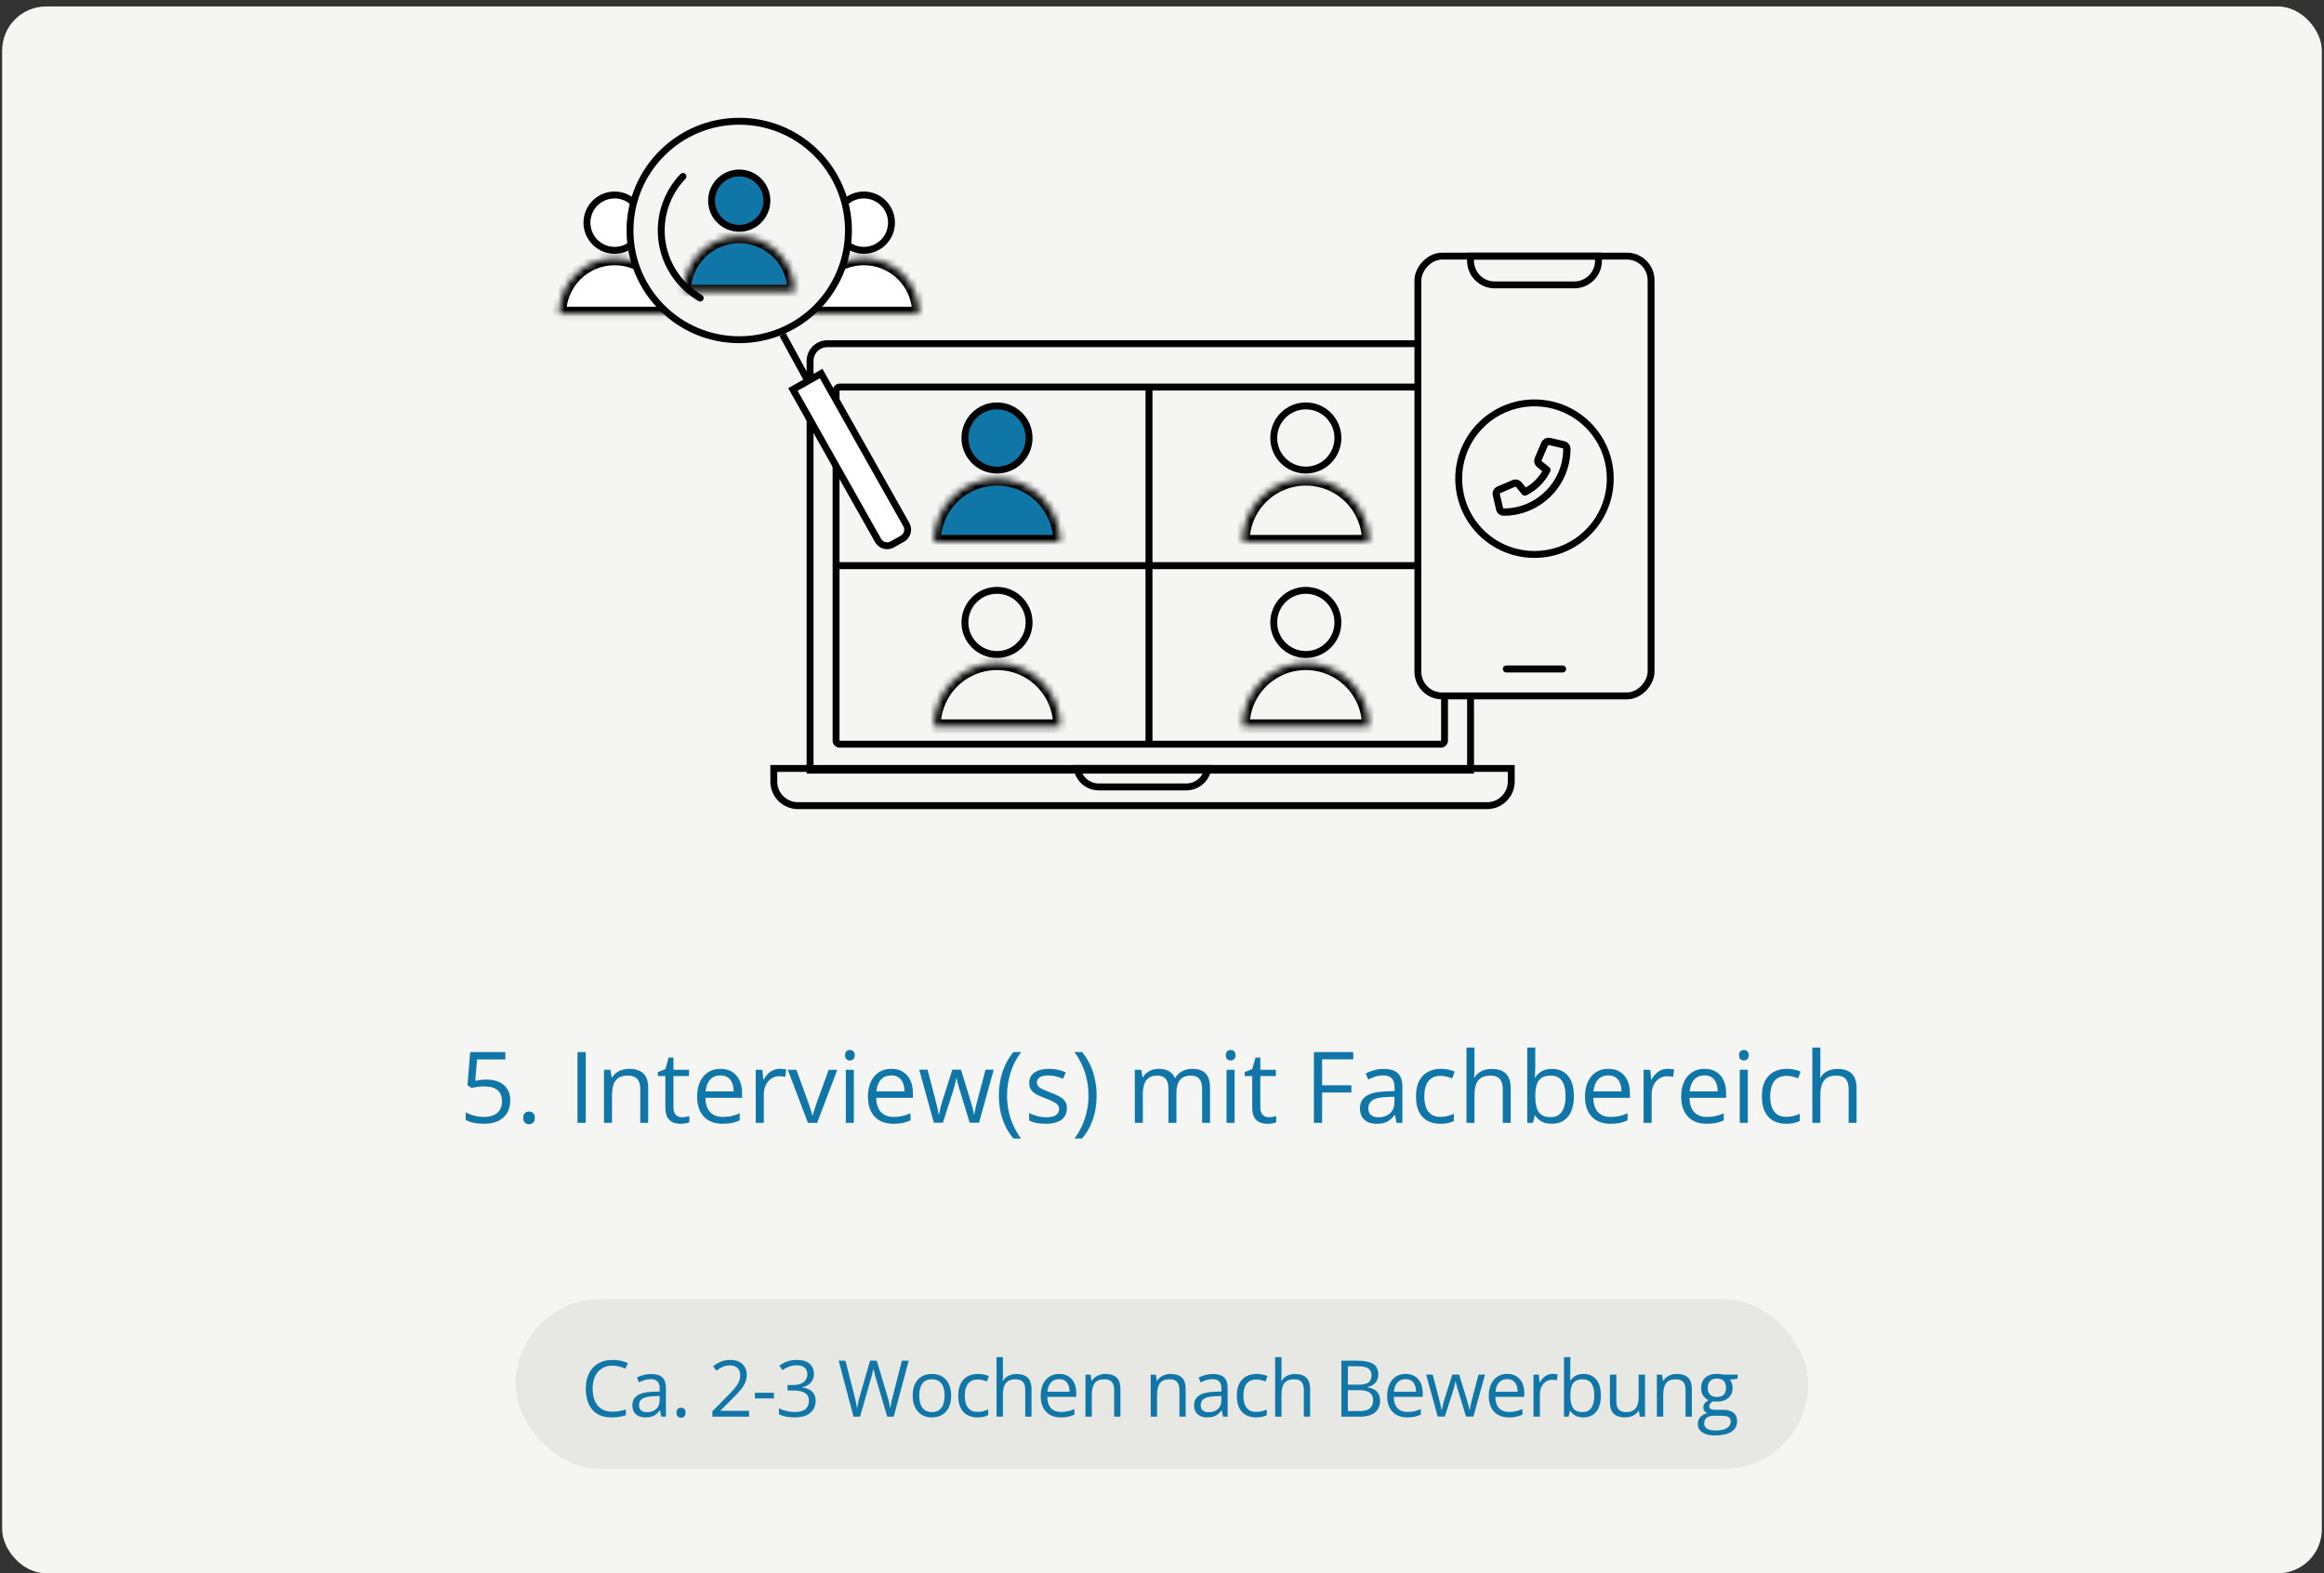 <svg width="356" height="241" viewBox="0 0 356 241" fill="none" xmlns="http://www.w3.org/2000/svg">
<rect x="0" y="0" width="356" height="241" fill="#333333" stroke="none"/>
<rect x="0.329" y="0.988" width="355.341" height="240" rx="6.747" fill="#F5F5F4"/>
<path d="M118.534 117.702V119.705C118.534 121.747 120.189 123.404 122.232 123.404H227.801C229.844 123.404 231.5 121.747 231.5 119.705V117.702H118.534Z" stroke="black" stroke-width="1.057"/>
<path d="M164.996 117.702C165.249 119.309 166.64 120.538 168.319 120.538H181.715C183.394 120.537 184.784 119.309 185.038 117.702H164.996Z" stroke="black" stroke-width="1.057"/>
<path d="M222.623 52.645H126.732C125.273 52.645 124.09 53.828 124.09 55.287V117.972H225.265V55.287C225.265 53.828 224.082 52.645 222.623 52.645Z" stroke="black" stroke-width="1.057"/>
<rect x="-0.528" y="0.528" width="93.209" height="54.706" rx="0.528" transform="matrix(-1 0 0 1 220.753 58.757)" stroke="black" stroke-width="1.057"/>
<circle cx="5.443" cy="5.443" r="4.915" transform="matrix(-1 0 0 1 205.474 89.894)" fill="#F5F5F4" stroke="black" stroke-width="1.057"/>
<mask id="path-7-inside-1_6201_20881" fill="white">
<path d="M190.364 111.244C190.364 108.68 191.382 106.221 193.195 104.409C195.008 102.596 197.467 101.577 200.031 101.577C202.595 101.577 205.053 102.596 206.866 104.409C208.679 106.221 209.698 108.68 209.698 111.244L200.031 111.244H190.364Z"/>
</mask>
<path d="M190.364 111.244C190.364 108.68 191.382 106.221 193.195 104.409C195.008 102.596 197.467 101.577 200.031 101.577C202.595 101.577 205.053 102.596 206.866 104.409C208.679 106.221 209.698 108.68 209.698 111.244L200.031 111.244H190.364Z" fill="#F5F5F4" stroke="black" stroke-width="2.114" mask="url(#path-7-inside-1_6201_20881)"/>
<circle cx="5.443" cy="5.443" r="4.915" transform="matrix(-1 0 0 1 205.475 61.644)" fill="#F5F5F4" stroke="black" stroke-width="1.057"/>
<mask id="path-9-inside-2_6201_20881" fill="white">
<path d="M190.364 82.991C190.364 80.427 191.382 77.969 193.195 76.156C195.008 74.343 197.467 73.324 200.031 73.324C202.595 73.324 205.053 74.343 206.866 76.156C208.679 77.969 209.698 80.427 209.698 82.991L200.031 82.991H190.364Z"/>
</mask>
<path d="M190.364 82.991C190.364 80.427 191.382 77.969 193.195 76.156C195.008 74.343 197.467 73.324 200.031 73.324C202.595 73.324 205.053 74.343 206.866 76.156C208.679 77.969 209.698 80.427 209.698 82.991L200.031 82.991H190.364Z" fill="#F5F5F4" stroke="black" stroke-width="2.114" mask="url(#path-9-inside-2_6201_20881)"/>
<circle cx="5.443" cy="5.443" r="4.915" transform="matrix(-1 0 0 1 158.169 89.894)" fill="#F5F5F4" stroke="black" stroke-width="1.057"/>
<mask id="path-11-inside-3_6201_20881" fill="white">
<path d="M143.058 111.244C143.058 108.68 144.077 106.221 145.889 104.409C147.702 102.596 150.161 101.577 152.725 101.577C155.289 101.577 157.748 102.596 159.561 104.409C161.374 106.221 162.392 108.68 162.392 111.244L152.725 111.244H143.058Z"/>
</mask>
<path d="M143.058 111.244C143.058 108.68 144.077 106.221 145.889 104.409C147.702 102.596 150.161 101.577 152.725 101.577C155.289 101.577 157.748 102.596 159.561 104.409C161.374 106.221 162.392 108.68 162.392 111.244L152.725 111.244H143.058Z" fill="#F5F5F4" stroke="black" stroke-width="2.114" mask="url(#path-11-inside-3_6201_20881)"/>
<circle cx="5.443" cy="5.443" r="4.915" transform="matrix(-1 0 0 1 158.168 61.644)" fill="#1076A8" stroke="black" stroke-width="1.057"/>
<mask id="path-13-inside-4_6201_20881" fill="white">
<path d="M143.058 82.991C143.058 80.427 144.076 77.969 145.889 76.156C147.702 74.343 150.161 73.324 152.725 73.324C155.288 73.324 157.747 74.343 159.56 76.156C161.373 77.969 162.392 80.427 162.392 82.991L152.725 82.991H143.058Z"/>
</mask>
<path d="M143.058 82.991C143.058 80.427 144.076 77.969 145.889 76.156C147.702 74.343 150.161 73.324 152.725 73.324C155.288 73.324 157.747 74.343 159.56 76.156C161.373 77.969 162.392 80.427 162.392 82.991L152.725 82.991H143.058Z" fill="#1076A8" stroke="black" stroke-width="2.114" mask="url(#path-13-inside-4_6201_20881)"/>
<path d="M176.006 59.423V113.858M128.209 86.641H220.483" stroke="black" stroke-width="1.068" stroke-linecap="round"/>
<circle cx="4.767" cy="4.767" r="4.239" transform="matrix(-1 0 0 1 137.093 29.338)" fill="white" stroke="black" stroke-width="1.057"/>
<mask id="path-16-inside-5_6201_20881" fill="white">
<path d="M123.86 48.035C123.86 45.79 124.752 43.636 126.34 42.048C127.928 40.461 130.081 39.569 132.326 39.569C134.572 39.569 136.725 40.461 138.313 42.048C139.901 43.636 140.792 45.79 140.792 48.035L132.326 48.035H123.86Z"/>
</mask>
<path d="M123.86 48.035C123.86 45.79 124.752 43.636 126.34 42.048C127.928 40.461 130.081 39.569 132.326 39.569C134.572 39.569 136.725 40.461 138.313 42.048C139.901 43.636 140.792 45.79 140.792 48.035L132.326 48.035H123.86Z" fill="white" stroke="black" stroke-width="2.114" mask="url(#path-16-inside-5_6201_20881)"/>
<circle cx="4.767" cy="4.767" r="4.239" transform="matrix(-1 0 0 1 98.916 29.338)" fill="white" stroke="black" stroke-width="1.057"/>
<mask id="path-18-inside-6_6201_20881" fill="white">
<path d="M85.683 48.035C85.683 45.79 86.575 43.636 88.162 42.048C89.75 40.461 91.903 39.569 94.149 39.569C96.394 39.569 98.547 40.461 100.135 42.048C101.723 43.636 102.615 45.79 102.615 48.035L94.149 48.035H85.683Z"/>
</mask>
<path d="M85.683 48.035C85.683 45.79 86.575 43.636 88.162 42.048C89.75 40.461 91.903 39.569 94.149 39.569C96.394 39.569 98.547 40.461 100.135 42.048C101.723 43.636 102.615 45.79 102.615 48.035L94.149 48.035H85.683Z" fill="white" stroke="black" stroke-width="2.114" mask="url(#path-18-inside-6_6201_20881)"/>
<circle cx="17.26" cy="17.26" r="16.732" transform="matrix(-1 0 0 1 130.498 18.044)" fill="#F5F5F4" stroke="black" stroke-width="1.057"/>
<circle cx="4.767" cy="4.767" r="4.239" transform="matrix(-1 0 0 1 118.005 25.969)" fill="#1076A8" stroke="black" stroke-width="1.057"/>
<mask id="path-21-inside-7_6201_20881" fill="white">
<path d="M104.772 44.666C104.772 42.42 105.664 40.267 107.252 38.679C108.839 37.092 110.993 36.2 113.238 36.2C115.483 36.2 117.637 37.092 119.224 38.679C120.812 40.267 121.704 42.42 121.704 44.666L113.238 44.666H104.772Z"/>
</mask>
<path d="M104.772 44.666C104.772 42.42 105.664 40.267 107.252 38.679C108.839 37.092 110.993 36.2 113.238 36.2C115.483 36.2 117.637 37.092 119.224 38.679C120.812 40.267 121.704 42.42 121.704 44.666L113.238 44.666H104.772Z" fill="#1076A8" stroke="black" stroke-width="2.114" mask="url(#path-21-inside-7_6201_20881)"/>
<path d="M107.263 45.65C105.693 44.744 104.35 43.492 103.336 41.99C102.321 40.489 101.661 38.776 101.407 36.981C101.152 35.186 101.309 33.358 101.866 31.633C102.422 29.908 103.364 28.332 104.62 27.025" stroke="black" stroke-width="1.057" stroke-linecap="round"/>
<path d="M119.877 51.233L123.86 58.535" stroke="black" stroke-width="1.057"/>
<path d="M121.462 59.655L134.513 82.792C134.944 83.555 135.911 83.825 136.674 83.394L138.234 82.515C138.996 82.084 139.265 81.117 138.835 80.355L125.784 57.217L121.462 59.655Z" fill="white" stroke="black" stroke-width="1.057"/>
<rect x="-0.528" y="0.528" width="35.72" height="67.361" rx="3.699" transform="matrix(-1 0 0 1 252.392 38.702)" fill="#F5F5F4" stroke="black" stroke-width="1.057"/>
<path d="M225.261 39.229V39.94C225.261 41.983 226.917 43.639 228.959 43.639H241.161C243.204 43.639 244.86 41.983 244.86 39.94V39.229H225.261Z" stroke="black" stroke-width="1.057"/>
<path d="M239.375 102.468H230.745" stroke="black" stroke-width="1.068" stroke-linecap="round"/>
<circle cx="12.135" cy="12.135" r="11.606" transform="matrix(-1 0 0 1 247.194 61.184)" stroke="black" stroke-width="1.057"/>
<g clip-path="url(#clip0_6201_20881)">
<path d="M229.368 74.526L231.66 73.543C232.159 73.326 232.748 73.471 233.088 73.892L233.728 74.674C234.773 74.073 235.649 73.198 236.249 72.174L235.466 71.533C235.048 71.192 234.904 70.606 235.115 70.108L236.103 67.786C236.34 67.245 236.928 66.949 237.5 67.082L239.63 67.573C240.187 67.701 240.577 68.19 240.577 68.763C240.577 74.409 235.987 78.999 230.341 78.999C229.768 78.999 229.278 78.61 229.172 78.053L228.68 75.922C228.525 75.347 228.824 74.759 229.368 74.526ZM229.751 75.669L230.243 77.803C230.254 77.828 230.292 77.879 230.341 77.879C235.368 77.879 239.457 73.79 239.457 68.763C239.457 68.714 239.427 68.676 239.379 68.665L237.247 68.173C237.24 68.171 237.232 68.171 237.225 68.171C237.185 68.171 237.147 68.195 237.131 68.231L236.147 70.526C236.13 70.568 236.141 70.616 236.176 70.644L237.314 71.557C237.516 71.722 237.577 72.004 237.463 72.237C236.692 73.806 235.403 75.096 233.833 75.866C233.621 75.981 233.318 75.919 233.153 75.718L232.219 74.578C232.193 74.545 232.145 74.532 232.104 74.551L229.811 75.534C229.767 75.573 229.741 75.623 229.751 75.669Z" fill="black"/>
</g>
<path d="M74.537 165.361C75.273 165.361 75.913 165.487 76.456 165.739C77 165.986 77.42 166.347 77.716 166.821C78.018 167.296 78.169 167.871 78.169 168.548C78.169 169.29 78.008 169.93 77.687 170.468C77.366 171.002 76.904 171.415 76.301 171.706C75.698 171.993 74.976 172.136 74.136 172.136C73.573 172.136 73.049 172.087 72.565 171.988C72.081 171.889 71.673 171.741 71.342 171.543V170.372C71.703 170.589 72.14 170.762 72.654 170.891C73.168 171.019 73.667 171.083 74.151 171.083C74.7 171.083 75.179 170.997 75.589 170.824C76.004 170.646 76.325 170.379 76.553 170.023C76.785 169.663 76.901 169.211 76.901 168.667C76.901 167.946 76.679 167.39 76.234 166.999C75.794 166.604 75.097 166.406 74.144 166.406C73.837 166.406 73.501 166.431 73.135 166.48C72.77 166.53 72.468 166.584 72.231 166.643L71.609 166.236L72.024 161.151H77.412V162.277H73.076L72.802 165.546C72.99 165.507 73.232 165.467 73.528 165.428C73.825 165.383 74.161 165.361 74.537 165.361ZM80.163 171.217C80.163 170.871 80.247 170.626 80.415 170.483C80.583 170.335 80.788 170.261 81.03 170.261C81.282 170.261 81.494 170.335 81.667 170.483C81.84 170.626 81.927 170.871 81.927 171.217C81.927 171.558 81.84 171.807 81.667 171.966C81.494 172.119 81.282 172.195 81.03 172.195C80.788 172.195 80.583 172.119 80.415 171.966C80.247 171.807 80.163 171.558 80.163 171.217ZM88.465 171.988V161.151H89.725V171.988H88.465ZM96.366 163.715C97.33 163.715 98.059 163.953 98.553 164.427C99.047 164.897 99.294 165.653 99.294 166.695V171.988H98.079V166.777C98.079 166.1 97.923 165.593 97.612 165.257C97.305 164.921 96.833 164.753 96.196 164.753C95.296 164.753 94.664 165.008 94.298 165.517C93.932 166.026 93.75 166.764 93.75 167.733V171.988H92.519V163.864H93.512L93.698 165.035H93.764C93.937 164.748 94.157 164.509 94.424 164.316C94.691 164.118 94.99 163.97 95.321 163.871C95.652 163.767 96.001 163.715 96.366 163.715ZM104.453 171.128C104.656 171.128 104.863 171.111 105.076 171.076C105.288 171.041 105.461 170.999 105.595 170.95V171.906C105.451 171.97 105.251 172.025 104.994 172.069C104.742 172.114 104.495 172.136 104.253 172.136C103.823 172.136 103.433 172.062 103.082 171.914C102.731 171.76 102.449 171.504 102.237 171.143C102.029 170.782 101.926 170.283 101.926 169.645V164.827H100.769V164.227L101.933 163.745L102.422 161.981H103.163V163.864H105.543V164.827H103.163V169.608C103.163 170.117 103.28 170.498 103.512 170.75C103.749 171.002 104.063 171.128 104.453 171.128ZM110.368 163.715C111.06 163.715 111.653 163.869 112.147 164.175C112.642 164.481 113.02 164.911 113.281 165.465C113.543 166.013 113.674 166.656 113.674 167.392V168.156H108.063C108.078 169.109 108.315 169.836 108.775 170.335C109.234 170.834 109.882 171.083 110.717 171.083C111.231 171.083 111.685 171.037 112.081 170.943C112.476 170.849 112.886 170.71 113.311 170.528V171.61C112.901 171.793 112.493 171.926 112.088 172.01C111.688 172.094 111.213 172.136 110.665 172.136C109.884 172.136 109.202 171.978 108.619 171.662C108.041 171.34 107.591 170.871 107.27 170.253C106.949 169.636 106.788 168.88 106.788 167.985C106.788 167.11 106.934 166.354 107.225 165.717C107.522 165.074 107.937 164.58 108.471 164.234C109.009 163.888 109.642 163.715 110.368 163.715ZM110.354 164.724C109.696 164.724 109.172 164.939 108.782 165.368C108.392 165.798 108.159 166.399 108.085 167.17H112.385C112.38 166.685 112.303 166.26 112.155 165.895C112.011 165.524 111.792 165.238 111.495 165.035C111.199 164.827 110.818 164.724 110.354 164.724ZM119.456 163.715C119.619 163.715 119.79 163.725 119.967 163.745C120.145 163.76 120.304 163.782 120.442 163.812L120.286 164.953C120.153 164.919 120.005 164.892 119.841 164.872C119.678 164.852 119.525 164.842 119.382 164.842C119.056 164.842 118.747 164.909 118.455 165.042C118.169 165.171 117.917 165.359 117.699 165.606C117.482 165.848 117.311 166.142 117.188 166.488C117.064 166.829 117.002 167.209 117.002 167.629V171.988H115.765V163.864H116.788L116.921 165.361H116.973C117.141 165.06 117.343 164.785 117.581 164.538C117.818 164.286 118.092 164.086 118.403 163.938C118.72 163.79 119.071 163.715 119.456 163.715ZM123.763 171.988L120.679 163.864H121.998L123.785 168.778C123.908 169.114 124.034 169.485 124.163 169.89C124.291 170.295 124.38 170.621 124.43 170.869H124.482C124.541 170.621 124.64 170.295 124.778 169.89C124.917 169.48 125.043 169.109 125.156 168.778L126.943 163.864H128.262L125.171 171.988H123.763ZM130.797 163.864V171.988H129.567V163.864H130.797ZM130.197 160.825C130.399 160.825 130.572 160.891 130.716 161.025C130.864 161.153 130.938 161.356 130.938 161.633C130.938 161.904 130.864 162.107 130.716 162.24C130.572 162.374 130.399 162.441 130.197 162.441C129.984 162.441 129.806 162.374 129.663 162.24C129.525 162.107 129.455 161.904 129.455 161.633C129.455 161.356 129.525 161.153 129.663 161.025C129.806 160.891 129.984 160.825 130.197 160.825ZM136.534 163.715C137.226 163.715 137.819 163.869 138.313 164.175C138.807 164.481 139.186 164.911 139.447 165.465C139.709 166.013 139.84 166.656 139.84 167.392V168.156H134.229C134.244 169.109 134.481 169.836 134.941 170.335C135.4 170.834 136.048 171.083 136.883 171.083C137.397 171.083 137.851 171.037 138.247 170.943C138.642 170.849 139.052 170.71 139.477 170.528V171.61C139.067 171.793 138.659 171.926 138.254 172.01C137.854 172.094 137.379 172.136 136.831 172.136C136.05 172.136 135.368 171.978 134.785 171.662C134.207 171.34 133.757 170.871 133.436 170.253C133.115 169.636 132.954 168.88 132.954 167.985C132.954 167.11 133.1 166.354 133.391 165.717C133.688 165.074 134.103 164.58 134.637 164.234C135.175 163.888 135.808 163.715 136.534 163.715ZM136.52 164.724C135.862 164.724 135.338 164.939 134.948 165.368C134.558 165.798 134.325 166.399 134.251 167.17H138.551C138.546 166.685 138.469 166.26 138.321 165.895C138.177 165.524 137.958 165.238 137.661 165.035C137.365 164.827 136.984 164.724 136.52 164.724ZM148.543 171.973L147.097 167.244C147.033 167.041 146.971 166.844 146.912 166.651C146.857 166.453 146.806 166.265 146.756 166.087C146.712 165.905 146.67 165.737 146.63 165.583C146.596 165.425 146.566 165.289 146.541 165.176H146.489C146.47 165.289 146.442 165.425 146.408 165.583C146.373 165.737 146.331 165.905 146.282 166.087C146.237 166.27 146.188 166.463 146.133 166.666C146.079 166.863 146.017 167.063 145.948 167.266L144.436 171.973H143.05L140.811 163.849H142.086L143.257 168.333C143.337 168.63 143.411 168.924 143.48 169.216C143.554 169.502 143.616 169.774 143.665 170.031C143.719 170.283 143.759 170.503 143.784 170.691H143.843C143.873 170.567 143.905 170.419 143.939 170.246C143.979 170.073 144.021 169.89 144.065 169.697C144.115 169.5 144.167 169.304 144.221 169.112C144.275 168.914 144.33 168.729 144.384 168.556L145.881 163.849H147.208L148.654 168.548C148.728 168.786 148.799 169.033 148.869 169.29C148.943 169.547 149.01 169.796 149.069 170.038C149.128 170.276 149.17 170.488 149.195 170.676H149.254C149.274 170.508 149.311 170.3 149.365 170.053C149.42 169.806 149.481 169.534 149.551 169.238C149.625 168.941 149.701 168.64 149.78 168.333L150.966 163.849H152.219L149.973 171.973H148.543ZM153.012 167.829C153.012 166.994 153.091 166.181 153.249 165.391C153.413 164.6 153.66 163.846 153.991 163.13C154.322 162.413 154.739 161.754 155.243 161.151H156.422C155.705 162.09 155.167 163.132 154.806 164.279C154.445 165.425 154.265 166.604 154.265 167.815C154.265 168.605 154.344 169.386 154.502 170.157C154.665 170.923 154.905 171.662 155.221 172.373C155.542 173.085 155.938 173.757 156.407 174.389H155.243C154.739 173.796 154.322 173.149 153.991 172.447C153.66 171.751 153.413 171.012 153.249 170.231C153.091 169.45 153.012 168.65 153.012 167.829ZM163.434 169.764C163.434 170.283 163.303 170.72 163.041 171.076C162.784 171.427 162.414 171.691 161.929 171.869C161.45 172.047 160.877 172.136 160.21 172.136C159.641 172.136 159.15 172.092 158.735 172.003C158.32 171.914 157.956 171.788 157.645 171.625V170.49C157.976 170.654 158.371 170.802 158.831 170.935C159.291 171.069 159.76 171.135 160.239 171.135C160.941 171.135 161.45 171.022 161.766 170.794C162.083 170.567 162.241 170.258 162.241 169.868C162.241 169.645 162.177 169.45 162.048 169.282C161.924 169.109 161.714 168.944 161.418 168.786C161.121 168.623 160.711 168.445 160.188 168.252C159.669 168.054 159.219 167.859 158.838 167.666C158.463 167.469 158.171 167.229 157.964 166.947C157.761 166.666 157.66 166.3 157.66 165.85C157.66 165.163 157.937 164.637 158.49 164.271C159.048 163.901 159.78 163.715 160.684 163.715C161.173 163.715 161.63 163.765 162.055 163.864C162.485 163.958 162.886 164.086 163.256 164.249L162.841 165.235C162.505 165.092 162.147 164.971 161.766 164.872C161.386 164.773 160.998 164.724 160.603 164.724C160.034 164.724 159.597 164.817 159.291 165.005C158.989 165.193 158.838 165.45 158.838 165.776C158.838 166.028 158.908 166.236 159.046 166.399C159.189 166.562 159.417 166.715 159.728 166.858C160.039 167.002 160.449 167.17 160.958 167.362C161.467 167.55 161.907 167.745 162.278 167.948C162.648 168.146 162.933 168.388 163.13 168.674C163.333 168.956 163.434 169.319 163.434 169.764ZM167.985 167.815C167.985 168.64 167.904 169.445 167.741 170.231C167.583 171.012 167.338 171.753 167.007 172.455C166.681 173.156 166.263 173.801 165.754 174.389H164.591C165.065 173.762 165.46 173.09 165.776 172.373C166.098 171.657 166.337 170.915 166.496 170.15C166.659 169.379 166.74 168.598 166.74 167.807C166.74 167.002 166.659 166.209 166.496 165.428C166.332 164.647 166.09 163.896 165.769 163.174C165.453 162.453 165.055 161.778 164.576 161.151H165.754C166.263 161.759 166.681 162.421 167.007 163.137C167.338 163.849 167.583 164.6 167.741 165.391C167.904 166.176 167.985 166.984 167.985 167.815ZM182.655 163.715C183.549 163.715 184.224 163.95 184.678 164.42C185.133 164.884 185.36 165.633 185.36 166.666V171.988H184.145V166.725C184.145 166.068 184.001 165.576 183.715 165.25C183.433 164.919 183.013 164.753 182.455 164.753C181.669 164.753 181.098 164.981 180.742 165.435C180.386 165.89 180.209 166.559 180.209 167.444V171.988H178.986V166.725C178.986 166.285 178.921 165.919 178.793 165.628C178.669 165.336 178.481 165.119 178.229 164.976C177.982 164.827 177.669 164.753 177.288 164.753C176.749 164.753 176.317 164.864 175.991 165.087C175.665 165.309 175.428 165.64 175.279 166.08C175.136 166.515 175.064 167.051 175.064 167.689V171.988H173.834V163.864H174.827L175.012 165.013H175.079C175.242 164.731 175.447 164.494 175.694 164.301C175.941 164.108 176.218 163.963 176.525 163.864C176.831 163.765 177.157 163.715 177.503 163.715C178.121 163.715 178.637 163.832 179.052 164.064C179.472 164.291 179.776 164.64 179.964 165.109H180.031C180.298 164.64 180.663 164.291 181.128 164.064C181.592 163.832 182.101 163.715 182.655 163.715ZM189.118 163.864V171.988H187.888V163.864H189.118ZM188.518 160.825C188.721 160.825 188.894 160.891 189.037 161.025C189.185 161.153 189.259 161.356 189.259 161.633C189.259 161.904 189.185 162.107 189.037 162.24C188.894 162.374 188.721 162.441 188.518 162.441C188.305 162.441 188.128 162.374 187.984 162.24C187.846 162.107 187.777 161.904 187.777 161.633C187.777 161.356 187.846 161.153 187.984 161.025C188.128 160.891 188.305 160.825 188.518 160.825ZM194.352 171.128C194.554 171.128 194.762 171.111 194.974 171.076C195.187 171.041 195.36 170.999 195.493 170.95V171.906C195.35 171.97 195.15 172.025 194.893 172.069C194.641 172.114 194.394 172.136 194.151 172.136C193.721 172.136 193.331 172.062 192.98 171.914C192.629 171.76 192.348 171.504 192.135 171.143C191.928 170.782 191.824 170.283 191.824 169.645V164.827H190.668V164.227L191.831 163.745L192.321 161.981H193.062V163.864H195.441V164.827H193.062V169.608C193.062 170.117 193.178 170.498 193.41 170.75C193.647 171.002 193.961 171.128 194.352 171.128ZM202.527 171.988H201.267V161.151H207.301V162.263H202.527V166.236H207.012V167.34H202.527V171.988ZM211.964 163.73C212.932 163.73 213.651 163.948 214.121 164.383C214.59 164.817 214.825 165.512 214.825 166.466V171.988H213.928L213.691 170.787H213.631C213.404 171.083 213.167 171.333 212.92 171.536C212.673 171.733 212.386 171.884 212.06 171.988C211.739 172.087 211.343 172.136 210.874 172.136C210.38 172.136 209.94 172.05 209.554 171.877C209.174 171.704 208.873 171.442 208.65 171.091C208.433 170.74 208.324 170.295 208.324 169.757C208.324 168.946 208.645 168.324 209.288 167.889C209.93 167.454 210.909 167.217 212.223 167.177L213.624 167.118V166.621C213.624 165.919 213.473 165.428 213.172 165.146C212.87 164.864 212.445 164.724 211.897 164.724C211.472 164.724 211.067 164.785 210.681 164.909C210.296 165.032 209.93 165.178 209.584 165.346L209.206 164.412C209.572 164.224 209.992 164.064 210.466 163.93C210.941 163.797 211.44 163.73 211.964 163.73ZM213.609 167.985L212.371 168.037C211.358 168.076 210.644 168.242 210.229 168.534C209.814 168.825 209.606 169.238 209.606 169.771C209.606 170.236 209.747 170.579 210.029 170.802C210.311 171.024 210.684 171.135 211.148 171.135C211.87 171.135 212.46 170.935 212.92 170.535C213.379 170.135 213.609 169.534 213.609 168.734V167.985ZM220.614 172.136C219.883 172.136 219.238 171.985 218.679 171.684C218.121 171.382 217.686 170.923 217.375 170.305C217.063 169.687 216.908 168.909 216.908 167.97C216.908 166.987 217.071 166.184 217.397 165.561C217.728 164.934 218.183 164.469 218.761 164.168C219.339 163.866 219.996 163.715 220.733 163.715C221.138 163.715 221.528 163.757 221.904 163.841C222.284 163.921 222.596 164.022 222.838 164.145L222.467 165.176C222.22 165.077 221.933 164.988 221.607 164.909C221.286 164.83 220.985 164.79 220.703 164.79C220.14 164.79 219.67 164.911 219.294 165.154C218.924 165.396 218.645 165.751 218.457 166.221C218.274 166.69 218.183 167.269 218.183 167.955C218.183 168.613 218.272 169.174 218.449 169.638C218.632 170.103 218.902 170.458 219.257 170.705C219.618 170.948 220.068 171.069 220.606 171.069C221.036 171.069 221.424 171.024 221.77 170.935C222.116 170.841 222.43 170.733 222.712 170.609V171.706C222.44 171.844 222.136 171.951 221.8 172.025C221.469 172.099 221.073 172.136 220.614 172.136ZM225.869 160.454V163.901C225.869 164.098 225.864 164.299 225.854 164.501C225.845 164.699 225.827 164.882 225.803 165.05H225.884C226.052 164.763 226.265 164.523 226.522 164.331C226.784 164.133 227.08 163.985 227.411 163.886C227.742 163.782 228.093 163.73 228.464 163.73C229.116 163.73 229.66 163.834 230.094 164.042C230.534 164.249 230.863 164.57 231.08 165.005C231.303 165.44 231.414 166.003 231.414 166.695V171.988H230.198V166.777C230.198 166.1 230.043 165.593 229.731 165.257C229.425 164.921 228.953 164.753 228.315 164.753C227.713 164.753 227.231 164.869 226.87 165.102C226.514 165.329 226.257 165.665 226.099 166.11C225.946 166.554 225.869 167.098 225.869 167.74V171.988H224.639V160.454H225.869ZM235.179 160.454V163.337C235.179 163.669 235.169 163.99 235.15 164.301C235.135 164.612 235.123 164.855 235.113 165.027H235.179C235.402 164.662 235.723 164.353 236.143 164.101C236.563 163.849 237.099 163.723 237.752 163.723C238.769 163.723 239.58 164.076 240.183 164.783C240.791 165.485 241.095 166.53 241.095 167.918C241.095 168.833 240.956 169.603 240.679 170.231C240.403 170.859 240.012 171.333 239.508 171.654C239.004 171.975 238.409 172.136 237.722 172.136C237.079 172.136 236.551 172.017 236.136 171.78C235.725 171.538 235.409 171.244 235.187 170.898H235.09L234.838 171.988H233.949V160.454H235.179ZM237.551 164.753C236.963 164.753 236.496 164.869 236.15 165.102C235.805 165.329 235.555 165.675 235.402 166.139C235.254 166.599 235.179 167.182 235.179 167.889V167.955C235.179 168.978 235.35 169.762 235.691 170.305C236.032 170.844 236.652 171.113 237.551 171.113C238.307 171.113 238.873 170.836 239.249 170.283C239.629 169.729 239.82 168.939 239.82 167.911C239.82 166.863 239.632 166.075 239.256 165.546C238.886 165.018 238.317 164.753 237.551 164.753ZM246.372 163.715C247.064 163.715 247.657 163.869 248.151 164.175C248.645 164.481 249.023 164.911 249.285 165.465C249.547 166.013 249.678 166.656 249.678 167.392V168.156H244.067C244.082 169.109 244.319 169.836 244.779 170.335C245.238 170.834 245.885 171.083 246.721 171.083C247.235 171.083 247.689 171.037 248.084 170.943C248.48 170.849 248.89 170.71 249.315 170.528V171.61C248.905 171.793 248.497 171.926 248.092 172.01C247.692 172.094 247.217 172.136 246.669 172.136C245.888 172.136 245.206 171.978 244.623 171.662C244.045 171.34 243.595 170.871 243.274 170.253C242.953 169.636 242.792 168.88 242.792 167.985C242.792 167.11 242.938 166.354 243.229 165.717C243.526 165.074 243.941 164.58 244.475 164.234C245.013 163.888 245.646 163.715 246.372 163.715ZM246.357 164.724C245.7 164.724 245.176 164.939 244.786 165.368C244.396 165.798 244.163 166.399 244.089 167.17H248.388C248.383 166.685 248.307 166.26 248.159 165.895C248.015 165.524 247.795 165.238 247.499 165.035C247.202 164.827 246.822 164.724 246.357 164.724ZM255.46 163.715C255.623 163.715 255.793 163.725 255.971 163.745C256.149 163.76 256.307 163.782 256.446 163.812L256.29 164.953C256.157 164.919 256.008 164.892 255.845 164.872C255.682 164.852 255.529 164.842 255.386 164.842C255.06 164.842 254.751 164.909 254.459 165.042C254.173 165.171 253.921 165.359 253.703 165.606C253.486 165.848 253.315 166.142 253.192 166.488C253.068 166.829 253.006 167.209 253.006 167.629V171.988H251.768V163.864H252.791L252.925 165.361H252.977C253.145 165.06 253.347 164.785 253.585 164.538C253.822 164.286 254.096 164.086 254.407 163.938C254.724 163.79 255.074 163.715 255.46 163.715ZM261.108 163.715C261.8 163.715 262.393 163.869 262.887 164.175C263.381 164.481 263.759 164.911 264.021 165.465C264.283 166.013 264.414 166.656 264.414 167.392V168.156H258.803C258.818 169.109 259.055 169.836 259.514 170.335C259.974 170.834 260.621 171.083 261.457 171.083C261.97 171.083 262.425 171.037 262.82 170.943C263.216 170.849 263.626 170.71 264.051 170.528V171.61C263.641 171.793 263.233 171.926 262.828 172.01C262.428 172.094 261.953 172.136 261.405 172.136C260.624 172.136 259.942 171.978 259.359 171.662C258.781 171.34 258.331 170.871 258.01 170.253C257.689 169.636 257.528 168.88 257.528 167.985C257.528 167.11 257.674 166.354 257.965 165.717C258.262 165.074 258.677 164.58 259.211 164.234C259.749 163.888 260.382 163.715 261.108 163.715ZM261.093 164.724C260.436 164.724 259.912 164.939 259.522 165.368C259.132 165.798 258.899 166.399 258.825 167.17H263.124C263.119 166.685 263.043 166.26 262.895 165.895C262.751 165.524 262.531 165.238 262.235 165.035C261.938 164.827 261.558 164.724 261.093 164.724ZM267.735 163.864V171.988H266.504V163.864H267.735ZM267.135 160.825C267.337 160.825 267.51 160.891 267.653 161.025C267.802 161.153 267.876 161.356 267.876 161.633C267.876 161.904 267.802 162.107 267.653 162.24C267.51 162.374 267.337 162.441 267.135 162.441C266.922 162.441 266.744 162.374 266.601 162.24C266.462 162.107 266.393 161.904 266.393 161.633C266.393 161.356 266.462 161.153 266.601 161.025C266.744 160.891 266.922 160.825 267.135 160.825ZM273.598 172.136C272.867 172.136 272.222 171.985 271.664 171.684C271.105 171.382 270.67 170.923 270.359 170.305C270.048 169.687 269.892 168.909 269.892 167.97C269.892 166.987 270.055 166.184 270.381 165.561C270.712 164.934 271.167 164.469 271.745 164.168C272.323 163.866 272.98 163.715 273.717 163.715C274.122 163.715 274.512 163.757 274.888 163.841C275.268 163.921 275.58 164.022 275.822 164.145L275.451 165.176C275.204 165.077 274.918 164.988 274.591 164.909C274.27 164.83 273.969 164.79 273.687 164.79C273.124 164.79 272.654 164.911 272.279 165.154C271.908 165.396 271.629 165.751 271.441 166.221C271.258 166.69 271.167 167.269 271.167 167.955C271.167 168.613 271.256 169.174 271.434 169.638C271.617 170.103 271.886 170.458 272.242 170.705C272.602 170.948 273.052 171.069 273.591 171.069C274.021 171.069 274.409 171.024 274.755 170.935C275.1 170.841 275.414 170.733 275.696 170.609V171.706C275.424 171.844 275.12 171.951 274.784 172.025C274.453 172.099 274.058 172.136 273.598 172.136ZM278.854 160.454V163.901C278.854 164.098 278.849 164.299 278.839 164.501C278.829 164.699 278.812 164.882 278.787 165.05H278.868C279.036 164.763 279.249 164.523 279.506 164.331C279.768 164.133 280.064 163.985 280.395 163.886C280.726 163.782 281.077 163.73 281.448 163.73C282.1 163.73 282.644 163.834 283.079 164.042C283.519 164.249 283.847 164.57 284.065 165.005C284.287 165.44 284.398 166.003 284.398 166.695V171.988H283.182V166.777C283.182 166.1 283.027 165.593 282.716 165.257C282.409 164.921 281.937 164.753 281.3 164.753C280.697 164.753 280.215 164.869 279.854 165.102C279.498 165.329 279.242 165.665 279.083 166.11C278.93 166.554 278.854 167.098 278.854 167.74V171.988H277.623V160.454H278.854Z" fill="#1076A8"/>
<rect x="79" y="198.988" width="198" height="26" rx="13" fill="#E7E7E4"/>
<path d="M93.834 209.177C93.361 209.177 92.936 209.259 92.557 209.423C92.182 209.583 91.861 209.818 91.596 210.126C91.334 210.431 91.133 210.8 90.992 211.234C90.852 211.667 90.781 212.156 90.781 212.699C90.781 213.417 90.893 214.042 91.115 214.574C91.342 215.101 91.678 215.509 92.123 215.798C92.572 216.087 93.133 216.232 93.805 216.232C94.188 216.232 94.547 216.201 94.883 216.138C95.223 216.072 95.553 215.99 95.873 215.892V216.759C95.561 216.876 95.232 216.962 94.889 217.017C94.545 217.076 94.137 217.105 93.664 217.105C92.793 217.105 92.064 216.925 91.478 216.566C90.897 216.203 90.459 215.691 90.166 215.031C89.877 214.371 89.732 213.591 89.732 212.693C89.732 212.044 89.822 211.453 90.002 210.917C90.186 210.378 90.451 209.914 90.799 209.523C91.15 209.132 91.58 208.832 92.088 208.621C92.6 208.406 93.186 208.298 93.846 208.298C94.279 208.298 94.697 208.341 95.1 208.427C95.502 208.513 95.865 208.636 96.189 208.796L95.791 209.64C95.518 209.515 95.217 209.408 94.889 209.318C94.564 209.224 94.213 209.177 93.834 209.177ZM99.746 210.46C100.512 210.46 101.08 210.632 101.451 210.976C101.823 211.32 102.008 211.869 102.008 212.623V216.988H101.299L101.112 216.039H101.065C100.885 216.273 100.698 216.47 100.502 216.63C100.307 216.787 100.08 216.906 99.823 216.988C99.569 217.066 99.256 217.105 98.885 217.105C98.494 217.105 98.147 217.037 97.842 216.9C97.541 216.763 97.303 216.556 97.127 216.279C96.955 216.001 96.869 215.65 96.869 215.224C96.869 214.583 97.123 214.091 97.631 213.748C98.139 213.404 98.912 213.216 99.951 213.185L101.059 213.138V212.746C101.059 212.191 100.94 211.802 100.701 211.58C100.463 211.357 100.127 211.246 99.694 211.246C99.358 211.246 99.037 211.294 98.733 211.392C98.428 211.49 98.139 211.605 97.865 211.738L97.567 211C97.856 210.851 98.188 210.724 98.563 210.619C98.938 210.513 99.332 210.46 99.746 210.46ZM101.047 213.824L100.069 213.865C99.268 213.896 98.703 214.027 98.375 214.257C98.047 214.488 97.883 214.814 97.883 215.236C97.883 215.603 97.994 215.875 98.217 216.05C98.44 216.226 98.735 216.314 99.102 216.314C99.672 216.314 100.139 216.156 100.502 215.839C100.865 215.523 101.047 215.048 101.047 214.416V213.824ZM103.625 216.378C103.625 216.105 103.692 215.912 103.825 215.798C103.958 215.681 104.12 215.623 104.311 215.623C104.51 215.623 104.678 215.681 104.815 215.798C104.952 215.912 105.02 216.105 105.02 216.378C105.02 216.648 104.952 216.845 104.815 216.97C104.678 217.091 104.51 217.152 104.311 217.152C104.12 217.152 103.958 217.091 103.825 216.97C103.692 216.845 103.625 216.648 103.625 216.378ZM114.741 216.988H109.128V216.173L111.419 213.847C111.845 213.417 112.202 213.035 112.491 212.699C112.784 212.363 113.007 212.033 113.159 211.708C113.311 211.38 113.388 211.021 113.388 210.63C113.388 210.146 113.243 209.777 112.954 209.523C112.669 209.265 112.292 209.136 111.823 209.136C111.413 209.136 111.05 209.207 110.733 209.347C110.417 209.488 110.093 209.687 109.761 209.945L109.239 209.289C109.466 209.097 109.712 208.927 109.978 208.779C110.247 208.63 110.534 208.513 110.839 208.427C111.147 208.341 111.476 208.298 111.823 208.298C112.351 208.298 112.806 208.39 113.188 208.574C113.571 208.757 113.866 209.019 114.073 209.359C114.284 209.699 114.39 210.103 114.39 210.572C114.39 211.025 114.3 211.447 114.12 211.837C113.94 212.224 113.688 212.609 113.364 212.992C113.04 213.371 112.661 213.773 112.228 214.199L110.364 216.056V216.097H114.741V216.988ZM115.644 214.199V213.332H118.55V214.199H115.644ZM124.679 210.419C124.679 210.802 124.605 211.134 124.456 211.416C124.308 211.697 124.101 211.927 123.835 212.107C123.57 212.283 123.257 212.406 122.898 212.476V212.523C123.578 212.609 124.087 212.828 124.427 213.179C124.771 213.531 124.943 213.992 124.943 214.562C124.943 215.058 124.826 215.498 124.591 215.88C124.361 216.263 124.005 216.564 123.525 216.783C123.048 216.998 122.437 217.105 121.691 217.105C121.238 217.105 120.818 217.068 120.431 216.994C120.048 216.923 119.681 216.804 119.33 216.636V215.722C119.685 215.898 120.072 216.037 120.49 216.138C120.908 216.236 121.312 216.285 121.703 216.285C122.484 216.285 123.048 216.13 123.396 215.822C123.744 215.509 123.917 215.083 123.917 214.544C123.917 214.173 123.82 213.875 123.624 213.648C123.433 213.417 123.156 213.25 122.792 213.144C122.433 213.035 121.999 212.98 121.492 212.98H120.636V212.148H121.497C121.962 212.148 122.357 212.08 122.681 211.943C123.005 211.806 123.251 211.615 123.419 211.369C123.591 211.119 123.677 210.824 123.677 210.484C123.677 210.05 123.533 209.716 123.244 209.482C122.955 209.244 122.562 209.125 122.066 209.125C121.761 209.125 121.484 209.156 121.234 209.218C120.984 209.281 120.749 209.367 120.531 209.476C120.312 209.585 120.093 209.712 119.874 209.857L119.382 209.189C119.695 208.947 120.076 208.738 120.525 208.562C120.974 208.386 121.484 208.298 122.054 208.298C122.929 208.298 123.585 208.498 124.023 208.896C124.46 209.294 124.679 209.802 124.679 210.419ZM139.199 208.421L136.908 216.988H135.906L134.207 211.222C134.156 211.058 134.107 210.894 134.06 210.73C134.018 210.562 133.976 210.404 133.937 210.255C133.898 210.103 133.865 209.97 133.838 209.857C133.814 209.74 133.797 209.652 133.785 209.593C133.777 209.652 133.762 209.738 133.738 209.851C133.719 209.964 133.691 210.095 133.656 210.244C133.625 210.392 133.586 210.55 133.539 210.718C133.496 210.886 133.449 211.056 133.398 211.228L131.746 216.988H130.744L128.471 208.421H129.508L130.885 213.794C130.932 213.974 130.975 214.152 131.014 214.328C131.057 214.5 131.094 214.667 131.125 214.832C131.16 214.996 131.191 215.156 131.219 215.312C131.246 215.468 131.271 215.621 131.295 215.769C131.314 215.617 131.34 215.458 131.371 215.294C131.402 215.126 131.435 214.957 131.471 214.785C131.51 214.613 131.551 214.439 131.594 214.263C131.641 214.087 131.689 213.912 131.74 213.736L133.281 208.421H134.307L135.912 213.777C135.967 213.96 136.018 214.142 136.064 214.322C136.111 214.501 136.152 214.677 136.187 214.849C136.226 215.017 136.26 215.179 136.287 215.335C136.318 215.488 136.346 215.632 136.369 215.769C136.396 215.578 136.43 215.376 136.469 215.166C136.508 214.955 136.553 214.734 136.603 214.503C136.658 214.273 136.717 214.035 136.779 213.789L138.156 208.421H139.199ZM145.703 213.765C145.703 214.292 145.635 214.763 145.498 215.177C145.361 215.591 145.164 215.941 144.906 216.226C144.649 216.511 144.336 216.73 143.969 216.882C143.606 217.031 143.194 217.105 142.733 217.105C142.303 217.105 141.908 217.031 141.549 216.882C141.194 216.73 140.885 216.511 140.623 216.226C140.365 215.941 140.164 215.591 140.02 215.177C139.879 214.763 139.809 214.292 139.809 213.765C139.809 213.062 139.928 212.464 140.166 211.972C140.404 211.476 140.744 211.099 141.186 210.841C141.631 210.58 142.16 210.449 142.774 210.449C143.36 210.449 143.871 210.58 144.309 210.841C144.75 211.103 145.092 211.482 145.334 211.978C145.58 212.47 145.703 213.066 145.703 213.765ZM140.817 213.765C140.817 214.281 140.885 214.728 141.022 215.107C141.158 215.486 141.369 215.779 141.654 215.986C141.94 216.193 142.307 216.296 142.756 216.296C143.201 216.296 143.567 216.193 143.852 215.986C144.141 215.779 144.354 215.486 144.49 215.107C144.627 214.728 144.695 214.281 144.695 213.765C144.695 213.253 144.627 212.812 144.49 212.441C144.354 212.066 144.143 211.777 143.858 211.574C143.572 211.371 143.203 211.269 142.75 211.269C142.082 211.269 141.592 211.49 141.279 211.931C140.971 212.373 140.817 212.984 140.817 213.765ZM149.717 217.105C149.139 217.105 148.629 216.986 148.188 216.748C147.746 216.509 147.403 216.146 147.157 215.658C146.911 215.169 146.787 214.554 146.787 213.812C146.787 213.035 146.916 212.4 147.174 211.908C147.436 211.412 147.795 211.044 148.252 210.806C148.709 210.568 149.229 210.449 149.811 210.449C150.131 210.449 150.44 210.482 150.737 210.548C151.037 210.611 151.284 210.691 151.475 210.789L151.182 211.603C150.987 211.525 150.76 211.455 150.502 211.392C150.248 211.33 150.01 211.298 149.787 211.298C149.342 211.298 148.971 211.394 148.674 211.585C148.381 211.777 148.161 212.058 148.012 212.429C147.868 212.8 147.795 213.257 147.795 213.8C147.795 214.32 147.866 214.763 148.006 215.13C148.151 215.498 148.364 215.779 148.645 215.974C148.93 216.166 149.286 216.261 149.711 216.261C150.051 216.261 150.358 216.226 150.631 216.156C150.905 216.082 151.153 215.996 151.375 215.898V216.765C151.161 216.875 150.92 216.958 150.655 217.017C150.393 217.076 150.08 217.105 149.717 217.105ZM153.631 207.871V210.595C153.631 210.751 153.628 210.91 153.62 211.07C153.612 211.226 153.598 211.371 153.579 211.503H153.643C153.776 211.277 153.944 211.087 154.147 210.935C154.354 210.779 154.589 210.662 154.85 210.583C155.112 210.501 155.389 210.46 155.682 210.46C156.198 210.46 156.628 210.542 156.971 210.707C157.319 210.871 157.579 211.125 157.751 211.468C157.926 211.812 158.014 212.257 158.014 212.804V216.988H157.053V212.869C157.053 212.333 156.93 211.933 156.684 211.667C156.442 211.402 156.069 211.269 155.565 211.269C155.089 211.269 154.708 211.361 154.423 211.544C154.141 211.724 153.938 211.99 153.813 212.341C153.692 212.693 153.631 213.123 153.631 213.63V216.988H152.659V207.871H153.631ZM162.251 210.449C162.798 210.449 163.266 210.57 163.657 210.812C164.048 211.054 164.347 211.394 164.554 211.832C164.761 212.265 164.864 212.773 164.864 213.355V213.958H160.429C160.44 214.712 160.628 215.287 160.991 215.681C161.354 216.076 161.866 216.273 162.526 216.273C162.933 216.273 163.292 216.236 163.604 216.162C163.917 216.087 164.241 215.978 164.577 215.833V216.689C164.253 216.833 163.931 216.939 163.61 217.005C163.294 217.072 162.919 217.105 162.485 217.105C161.868 217.105 161.329 216.98 160.868 216.73C160.411 216.476 160.056 216.105 159.802 215.617C159.548 215.128 159.421 214.531 159.421 213.824C159.421 213.132 159.536 212.535 159.766 212.031C160.001 211.523 160.329 211.132 160.751 210.859C161.177 210.585 161.677 210.449 162.251 210.449ZM162.239 211.246C161.72 211.246 161.306 211.416 160.997 211.755C160.688 212.095 160.505 212.57 160.446 213.179H163.845C163.841 212.796 163.78 212.46 163.663 212.171C163.55 211.878 163.376 211.652 163.141 211.492C162.907 211.328 162.606 211.246 162.239 211.246ZM169.317 210.449C170.079 210.449 170.655 210.636 171.046 211.011C171.437 211.382 171.632 211.98 171.632 212.804V216.988H170.671V212.869C170.671 212.333 170.548 211.933 170.302 211.667C170.06 211.402 169.687 211.269 169.183 211.269C168.472 211.269 167.972 211.47 167.683 211.873C167.394 212.275 167.249 212.859 167.249 213.625V216.988H166.276V210.566H167.062L167.208 211.492H167.261C167.398 211.265 167.571 211.076 167.782 210.923C167.993 210.767 168.23 210.65 168.491 210.572C168.753 210.49 169.028 210.449 169.317 210.449ZM179.314 210.449C180.076 210.449 180.652 210.636 181.043 211.011C181.433 211.382 181.629 211.98 181.629 212.804V216.988H180.668V212.869C180.668 212.333 180.545 211.933 180.298 211.667C180.056 211.402 179.683 211.269 179.179 211.269C178.468 211.269 177.968 211.47 177.679 211.873C177.39 212.275 177.246 212.859 177.246 213.625V216.988H176.273V210.566H177.058L177.205 211.492H177.257C177.394 211.265 177.568 211.076 177.779 210.923C177.99 210.767 178.226 210.65 178.488 210.572C178.75 210.49 179.025 210.449 179.314 210.449ZM185.795 210.46C186.56 210.46 187.129 210.632 187.5 210.976C187.871 211.32 188.056 211.869 188.056 212.623V216.988H187.348L187.16 216.039H187.113C186.933 216.273 186.746 216.47 186.551 216.63C186.355 216.787 186.129 216.906 185.871 216.988C185.617 217.066 185.305 217.105 184.933 217.105C184.543 217.105 184.195 217.037 183.89 216.9C183.59 216.763 183.351 216.556 183.176 216.279C183.004 216.001 182.918 215.65 182.918 215.224C182.918 214.583 183.172 214.091 183.68 213.748C184.187 213.404 184.961 213.216 186 213.185L187.107 213.138V212.746C187.107 212.191 186.988 211.802 186.75 211.58C186.512 211.357 186.176 211.246 185.742 211.246C185.406 211.246 185.086 211.294 184.781 211.392C184.476 211.49 184.187 211.605 183.914 211.738L183.615 211C183.904 210.851 184.236 210.724 184.611 210.619C184.986 210.513 185.381 210.46 185.795 210.46ZM187.096 213.824L186.117 213.865C185.316 213.896 184.752 214.027 184.424 214.257C184.096 214.488 183.931 214.814 183.931 215.236C183.931 215.603 184.043 215.875 184.265 216.05C184.488 216.226 184.783 216.314 185.15 216.314C185.721 216.314 186.187 216.156 186.551 215.839C186.914 215.523 187.096 215.048 187.096 214.416V213.824ZM192.393 217.105C191.815 217.105 191.305 216.986 190.863 216.748C190.422 216.509 190.078 216.146 189.832 215.658C189.586 215.169 189.463 214.554 189.463 213.812C189.463 213.035 189.592 212.4 189.85 211.908C190.111 211.412 190.471 211.044 190.928 210.806C191.385 210.568 191.904 210.449 192.486 210.449C192.807 210.449 193.115 210.482 193.412 210.548C193.713 210.611 193.959 210.691 194.15 210.789L193.857 211.603C193.662 211.525 193.436 211.455 193.178 211.392C192.924 211.33 192.686 211.298 192.463 211.298C192.018 211.298 191.647 211.394 191.35 211.585C191.057 211.777 190.836 212.058 190.688 212.429C190.543 212.8 190.471 213.257 190.471 213.8C190.471 214.32 190.541 214.763 190.682 215.13C190.826 215.498 191.039 215.779 191.32 215.974C191.606 216.166 191.961 216.261 192.387 216.261C192.727 216.261 193.033 216.226 193.307 216.156C193.58 216.082 193.828 215.996 194.051 215.898V216.765C193.836 216.875 193.596 216.958 193.33 217.017C193.068 217.076 192.756 217.105 192.393 217.105ZM196.307 207.871V210.595C196.307 210.751 196.303 210.91 196.295 211.07C196.287 211.226 196.274 211.371 196.254 211.503H196.319C196.451 211.277 196.619 211.087 196.823 210.935C197.03 210.779 197.264 210.662 197.526 210.583C197.787 210.501 198.065 210.46 198.358 210.46C198.873 210.46 199.303 210.542 199.647 210.707C199.994 210.871 200.254 211.125 200.426 211.468C200.602 211.812 200.69 212.257 200.69 212.804V216.988H199.729V212.869C199.729 212.333 199.606 211.933 199.36 211.667C199.118 211.402 198.744 211.269 198.241 211.269C197.764 211.269 197.383 211.361 197.098 211.544C196.817 211.724 196.614 211.99 196.489 212.341C196.368 212.693 196.307 213.123 196.307 213.63V216.988H195.334V207.871H196.307ZM205.477 208.421H207.903C208.973 208.421 209.778 208.582 210.317 208.902C210.856 209.222 211.126 209.767 211.126 210.537C211.126 210.869 211.061 211.167 210.932 211.433C210.807 211.695 210.624 211.912 210.382 212.083C210.139 212.255 209.841 212.375 209.485 212.441V212.5C209.86 212.558 210.192 212.666 210.481 212.822C210.77 212.978 210.997 213.197 211.161 213.478C211.325 213.759 211.407 214.117 211.407 214.55C211.407 215.078 211.284 215.523 211.038 215.886C210.796 216.25 210.452 216.525 210.007 216.712C209.561 216.896 209.034 216.988 208.425 216.988H205.477V208.421ZM206.473 212.095H208.114C208.86 212.095 209.376 211.972 209.661 211.726C209.95 211.48 210.095 211.121 210.095 210.648C210.095 210.16 209.923 209.808 209.579 209.593C209.239 209.378 208.696 209.271 207.95 209.271H206.473V212.095ZM206.473 212.933V216.138H208.255C209.016 216.138 209.555 215.99 209.872 215.693C210.188 215.392 210.346 214.988 210.346 214.48C210.346 214.156 210.274 213.878 210.13 213.648C209.989 213.417 209.759 213.242 209.438 213.121C209.122 212.996 208.698 212.933 208.167 212.933H206.473ZM215.321 210.449C215.868 210.449 216.337 210.57 216.728 210.812C217.118 211.054 217.417 211.394 217.624 211.832C217.831 212.265 217.935 212.773 217.935 213.355V213.958H213.499C213.511 214.712 213.698 215.287 214.062 215.681C214.425 216.076 214.937 216.273 215.597 216.273C216.003 216.273 216.362 216.236 216.675 216.162C216.987 216.087 217.312 215.978 217.647 215.833V216.689C217.323 216.833 217.001 216.939 216.681 217.005C216.364 217.072 215.989 217.105 215.556 217.105C214.939 217.105 214.399 216.98 213.939 216.73C213.481 216.476 213.126 216.105 212.872 215.617C212.618 215.128 212.491 214.531 212.491 213.824C212.491 213.132 212.606 212.535 212.837 212.031C213.071 211.523 213.399 211.132 213.821 210.859C214.247 210.585 214.747 210.449 215.321 210.449ZM215.31 211.246C214.79 211.246 214.376 211.416 214.067 211.755C213.759 212.095 213.575 212.57 213.517 213.179H216.915C216.911 212.796 216.851 212.46 216.733 212.171C216.62 211.878 216.446 211.652 216.212 211.492C215.978 211.328 215.677 211.246 215.31 211.246ZM224.574 216.976L223.431 213.238C223.38 213.078 223.331 212.921 223.284 212.769C223.241 212.613 223.2 212.464 223.161 212.324C223.126 212.179 223.093 212.046 223.062 211.925C223.034 211.8 223.011 211.693 222.991 211.603H222.95C222.935 211.693 222.913 211.8 222.886 211.925C222.859 212.046 222.825 212.179 222.786 212.324C222.751 212.468 222.712 212.621 222.669 212.781C222.626 212.937 222.577 213.095 222.523 213.255L221.327 216.976H220.232L218.462 210.554H219.47L220.396 214.099C220.458 214.333 220.517 214.566 220.572 214.796C220.63 215.023 220.679 215.238 220.718 215.441C220.761 215.64 220.792 215.814 220.812 215.962H220.859C220.882 215.865 220.908 215.748 220.935 215.611C220.966 215.474 220.999 215.33 221.034 215.177C221.074 215.021 221.115 214.867 221.158 214.714C221.2 214.558 221.243 214.412 221.286 214.275L222.47 210.554H223.519L224.661 214.269C224.72 214.457 224.777 214.652 224.831 214.855C224.89 215.058 224.943 215.255 224.99 215.447C225.036 215.634 225.07 215.802 225.089 215.951H225.136C225.152 215.818 225.181 215.654 225.224 215.458C225.267 215.263 225.316 215.048 225.37 214.814C225.429 214.58 225.49 214.341 225.552 214.099L226.49 210.554H227.48L225.704 216.976H224.574ZM230.884 210.449C231.431 210.449 231.9 210.57 232.291 210.812C232.681 211.054 232.98 211.394 233.187 211.832C233.394 212.265 233.498 212.773 233.498 213.355V213.958H229.062C229.074 214.712 229.261 215.287 229.625 215.681C229.988 216.076 230.5 216.273 231.16 216.273C231.566 216.273 231.925 216.236 232.238 216.162C232.55 216.087 232.875 215.978 233.21 215.833V216.689C232.886 216.833 232.564 216.939 232.244 217.005C231.927 217.072 231.552 217.105 231.119 217.105C230.501 217.105 229.962 216.98 229.501 216.73C229.044 216.476 228.689 216.105 228.435 215.617C228.181 215.128 228.054 214.531 228.054 213.824C228.054 213.132 228.169 212.535 228.4 212.031C228.634 211.523 228.962 211.132 229.384 210.859C229.81 210.585 230.31 210.449 230.884 210.449ZM230.873 211.246C230.353 211.246 229.939 211.416 229.63 211.755C229.322 212.095 229.138 212.57 229.08 213.179H232.478C232.474 212.796 232.414 212.46 232.296 212.171C232.183 211.878 232.009 211.652 231.775 211.492C231.541 211.328 231.24 211.246 230.873 211.246ZM237.828 210.449C237.957 210.449 238.092 210.457 238.232 210.472C238.373 210.484 238.498 210.501 238.607 210.525L238.484 211.427C238.379 211.4 238.261 211.378 238.133 211.363C238.004 211.347 237.883 211.339 237.769 211.339C237.511 211.339 237.267 211.392 237.037 211.498C236.81 211.599 236.611 211.748 236.439 211.943C236.267 212.134 236.133 212.367 236.035 212.64C235.937 212.91 235.888 213.21 235.888 213.542V216.988H234.91V210.566H235.719L235.824 211.75H235.865C235.998 211.511 236.158 211.294 236.345 211.099C236.533 210.9 236.75 210.742 236.996 210.625C237.246 210.507 237.523 210.449 237.828 210.449ZM240.553 207.871V210.15C240.553 210.412 240.545 210.666 240.529 210.912C240.518 211.158 240.508 211.349 240.5 211.486H240.553C240.729 211.197 240.982 210.953 241.314 210.753C241.646 210.554 242.07 210.455 242.586 210.455C243.391 210.455 244.031 210.734 244.508 211.292C244.988 211.847 245.229 212.673 245.229 213.771C245.229 214.494 245.119 215.103 244.9 215.599C244.682 216.095 244.373 216.47 243.975 216.724C243.576 216.978 243.105 217.105 242.562 217.105C242.055 217.105 241.637 217.011 241.309 216.824C240.984 216.632 240.734 216.4 240.559 216.126H240.482L240.283 216.988H239.58V207.871H240.553ZM242.428 211.269C241.963 211.269 241.594 211.361 241.32 211.544C241.047 211.724 240.85 211.998 240.729 212.365C240.611 212.728 240.553 213.189 240.553 213.748V213.8C240.553 214.609 240.688 215.228 240.957 215.658C241.227 216.083 241.717 216.296 242.428 216.296C243.025 216.296 243.473 216.078 243.77 215.64C244.07 215.203 244.221 214.578 244.221 213.765C244.221 212.937 244.072 212.314 243.775 211.896C243.482 211.478 243.033 211.269 242.428 211.269ZM251.99 210.566V216.988H251.194L251.053 216.085H251C250.867 216.308 250.696 216.496 250.485 216.648C250.274 216.8 250.035 216.914 249.77 216.988C249.508 217.066 249.229 217.105 248.932 217.105C248.424 217.105 247.998 217.023 247.655 216.859C247.311 216.695 247.051 216.441 246.875 216.097C246.703 215.753 246.617 215.312 246.617 214.773V210.566H247.602V214.703C247.602 215.238 247.723 215.638 247.965 215.904C248.207 216.166 248.576 216.296 249.072 216.296C249.549 216.296 249.928 216.207 250.209 216.027C250.494 215.847 250.699 215.583 250.824 215.236C250.949 214.884 251.012 214.455 251.012 213.947V210.566H251.99ZM256.848 210.449C257.61 210.449 258.186 210.636 258.577 211.011C258.967 211.382 259.163 211.98 259.163 212.804V216.988H258.202V212.869C258.202 212.333 258.079 211.933 257.833 211.667C257.59 211.402 257.217 211.269 256.713 211.269C256.002 211.269 255.502 211.47 255.213 211.873C254.924 212.275 254.78 212.859 254.78 213.625V216.988H253.807V210.566H254.592L254.739 211.492H254.791C254.928 211.265 255.102 211.076 255.313 210.923C255.524 210.767 255.76 210.65 256.022 210.572C256.284 210.49 256.559 210.449 256.848 210.449ZM262.719 219.871C261.876 219.871 261.225 219.712 260.768 219.396C260.311 219.083 260.083 218.644 260.083 218.078C260.083 217.675 260.21 217.332 260.464 217.046C260.721 216.761 261.077 216.572 261.53 216.478C261.362 216.4 261.217 216.283 261.096 216.126C260.979 215.97 260.921 215.791 260.921 215.587C260.921 215.353 260.985 215.148 261.114 214.972C261.247 214.792 261.448 214.621 261.717 214.457C261.382 214.32 261.108 214.089 260.897 213.765C260.69 213.437 260.587 213.056 260.587 212.623C260.587 212.162 260.682 211.769 260.874 211.445C261.065 211.117 261.342 210.867 261.706 210.695C262.069 210.523 262.509 210.437 263.024 210.437C263.137 210.437 263.251 210.443 263.364 210.455C263.481 210.462 263.592 210.476 263.698 210.496C263.803 210.511 263.895 210.531 263.973 210.554H266.176V211.181L264.993 211.328C265.11 211.48 265.208 211.664 265.286 211.878C265.364 212.093 265.403 212.332 265.403 212.593C265.403 213.234 265.186 213.744 264.753 214.123C264.319 214.498 263.723 214.685 262.966 214.685C262.786 214.685 262.602 214.669 262.415 214.638C262.223 214.744 262.077 214.861 261.975 214.99C261.878 215.119 261.829 215.267 261.829 215.435C261.829 215.56 261.866 215.66 261.94 215.734C262.018 215.808 262.13 215.863 262.274 215.898C262.419 215.929 262.592 215.945 262.796 215.945H263.926C264.626 215.945 265.161 216.091 265.532 216.384C265.907 216.677 266.094 217.105 266.094 217.667C266.094 218.378 265.805 218.923 265.227 219.302C264.649 219.681 263.813 219.871 262.719 219.871ZM262.749 219.109C263.28 219.109 263.719 219.054 264.067 218.945C264.419 218.839 264.68 218.685 264.852 218.482C265.028 218.283 265.116 218.044 265.116 217.767C265.116 217.509 265.057 217.314 264.94 217.181C264.823 217.052 264.651 216.966 264.425 216.923C264.198 216.876 263.921 216.853 263.592 216.853H262.479C262.19 216.853 261.938 216.898 261.723 216.988C261.509 217.078 261.342 217.21 261.225 217.386C261.112 217.562 261.055 217.781 261.055 218.042C261.055 218.39 261.202 218.654 261.495 218.833C261.788 219.017 262.206 219.109 262.749 219.109ZM263.001 213.976C263.466 213.976 263.815 213.859 264.05 213.625C264.284 213.39 264.401 213.048 264.401 212.599C264.401 212.119 264.282 211.759 264.044 211.521C263.805 211.279 263.454 211.158 262.989 211.158C262.544 211.158 262.2 211.283 261.958 211.533C261.719 211.779 261.6 212.14 261.6 212.617C261.6 213.054 261.721 213.39 261.964 213.625C262.206 213.859 262.551 213.976 263.001 213.976Z" fill="#1076A8"/>
<defs>
<clipPath id="clip0_6201_20881">
<rect width="11.949" height="11.949" fill="white" transform="matrix(-1 0 0 1 240.578 67.051)"/>
</clipPath>
</defs>
</svg>
